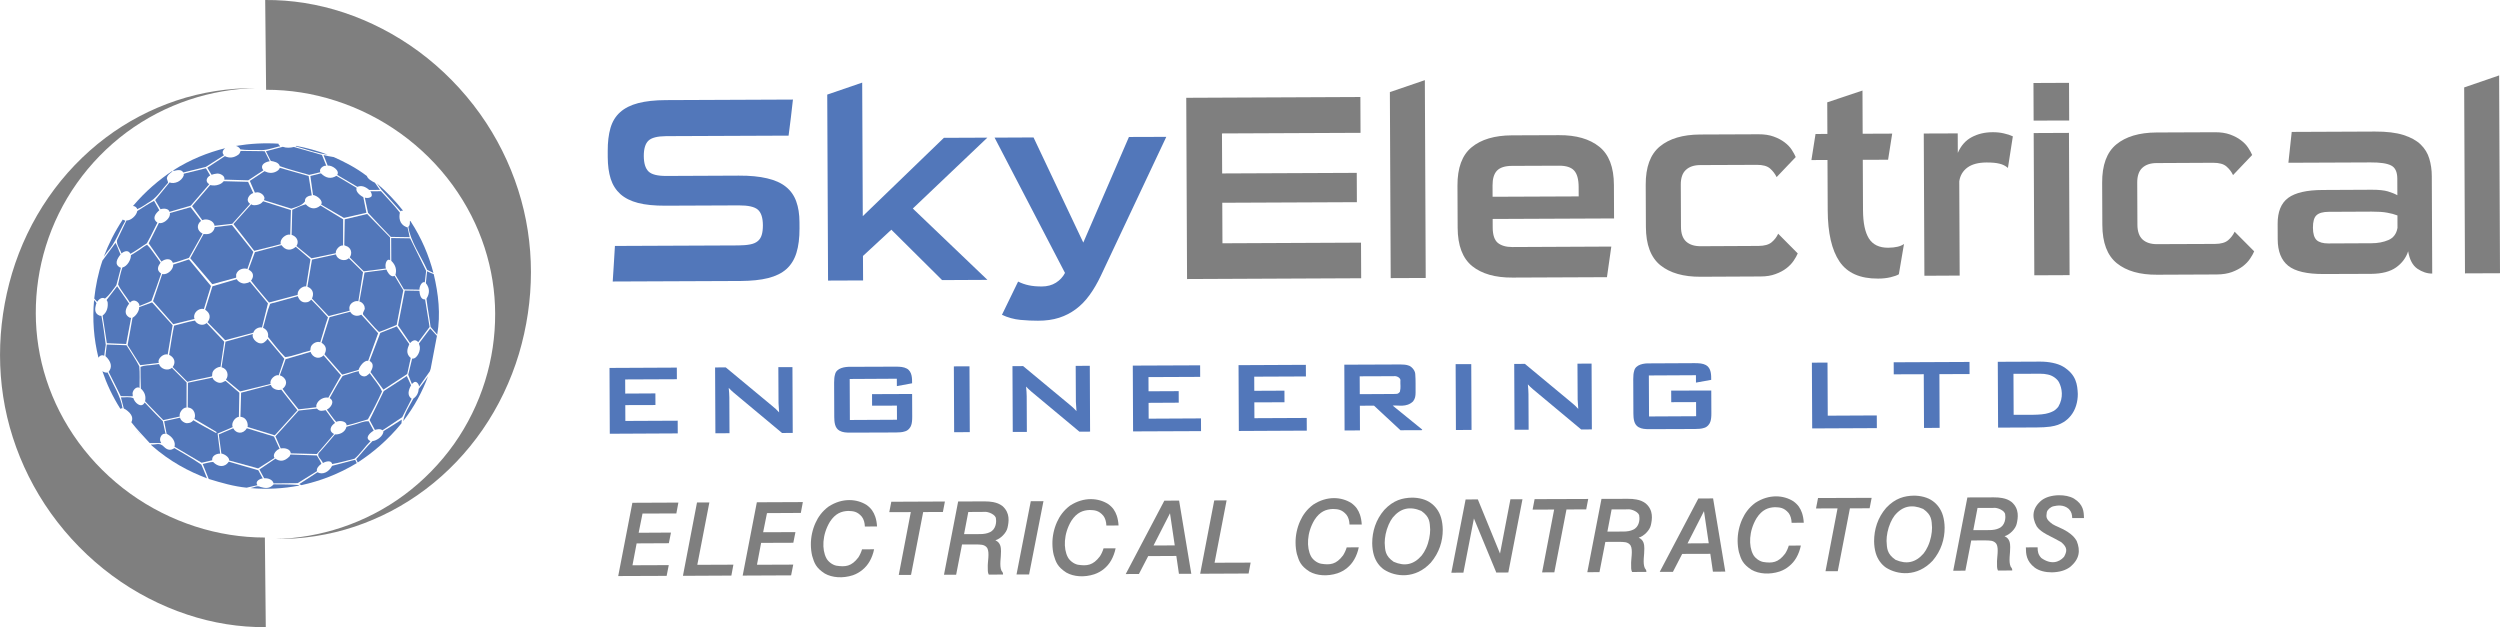 <?xml version="1.0" encoding="utf-8"?>
<!-- Generator: Adobe Illustrator 23.0.5, SVG Export Plug-In . SVG Version: 6.00 Build 0)  -->
<svg version="1.1" id="Layer_1" xmlns="http://www.w3.org/2000/svg" xmlns:xlink="http://www.w3.org/1999/xlink" x="0px" y="0px"
	 viewBox="0 0 1235.22 309.88" style="enable-background:new 0 0 1235.22 309.88;" xml:space="preserve">
<style type="text/css">
	.st0{fill:#A0A0A0;}
	.st1{fill:#5277BA;}
	.st2{fill:#7F7F7F;}
	.st3{fill-rule:evenodd;clip-rule:evenodd;fill:#5277BA;}
	.st4{fill-rule:evenodd;clip-rule:evenodd;fill:#7F7F7F;}
</style>
<path class="st0" d="M1132.52,291.1l-1.11-0.64L1132.52,291.1z"/>
<path class="st1" d="M395.03,112.79c0.02,4.79-0.49,8.84-1.52,12.15c-1.02,3.28-2.67,5.96-4.95,8.01c-2.29,2.03-5.3,3.51-9.04,4.45
	c-3.72,0.94-8.23,1.39-13.52,1.43l-63.26,0.26c0.17-2.93,0.35-5.86,0.56-8.79c0.2-2.9,0.38-5.83,0.53-8.78l60.92-0.26
	c2.33-0.03,4.3-0.17,5.91-0.5c1.61-0.3,2.86-0.86,3.76-1.64c0.92-0.76,1.57-1.79,1.94-3.04c0.39-1.26,0.58-2.86,0.58-4.78
	c-0.02-3.71-0.85-6.28-2.5-7.71c-1.65-1.43-4.78-2.13-9.39-2.11l-36.3,0.15c-5.39,0.02-9.88-0.42-13.48-1.35
	c-3.6-0.93-6.52-2.4-8.75-4.38c-2.21-2.01-3.81-4.52-4.78-7.55c-0.95-3.02-1.44-6.58-1.46-10.67l-0.01-3
	c-0.02-4.41,0.43-8.24,1.36-11.44c0.94-3.23,2.54-5.82,4.79-7.82c2.25-2.02,5.22-3.51,8.9-4.47c3.68-0.96,8.26-1.47,13.72-1.49
	l62.74-0.27c-0.33,3.04-0.67,6-1.02,8.91c-0.33,2.9-0.71,5.87-1.13,8.91l-60.52,0.25c-4.34,0.04-7.26,0.79-8.77,2.28
	c-1.51,1.46-2.26,4-2.25,7.54c0.02,3.57,0.79,6.11,2.31,7.61c1.53,1.52,4.46,2.25,8.79,2.24l35.79-0.16
	c5.55-0.03,10.23,0.43,14.05,1.34c3.84,0.89,6.93,2.28,9.27,4.17c2.36,1.89,4.06,4.3,5.1,7.21c1.06,2.89,1.6,6.3,1.61,10.2
	L395.03,112.79L395.03,112.79z"/>
<polygon class="st1" points="465.48,138.39 440.4,113.49 426.38,126.47 426.44,138.56 409.13,138.63 408.73,46.74 426,40.82 
	426.29,106.8 466.36,68.1 487.84,68.01 451.01,103.03 487.88,138.28 "/>
<path class="st1" d="M491.41,68l19.25-0.09l24.58,51.95l22.55-52.18l18.46-0.06l-32.34,68.61c-1.72,3.63-3.6,6.86-5.63,9.63
	c-2.03,2.8-4.28,5.1-6.75,6.91c-2.47,1.84-5.22,3.26-8.25,4.23c-3.03,0.97-6.5,1.47-10.41,1.46c-2.67,0.01-5.58-0.11-8.7-0.41
	c-3.13-0.3-6.17-1.14-9.12-2.5l7.98-16.43c1.74,0.86,3.52,1.48,5.35,1.85c1.83,0.4,3.95,0.57,6.38,0.57
	c2.69-0.01,5.01-0.63,6.96-1.86c1.95-1.23,3.44-2.85,4.48-4.83L491.41,68z"/>
<polygon class="st2" points="586.51,137.87 586.11,48.32 672.15,47.93 672.22,65.63 603.76,65.93 603.85,85.7 670.36,85.41 
	670.42,99.89 603.91,100.18 604,120.2 672.46,119.89 672.54,137.48 "/>
<polygon class="st2" points="687.13,137.41 686.72,45.51 704,39.6 704.43,137.34 "/>
<path class="st2" d="M779.99,92.36c-0.02-3.81-0.77-6.52-2.26-8.12c-1.47-1.6-3.94-2.38-7.41-2.37l-23.29,0.09
	c-3.47,0.01-5.94,0.83-7.42,2.39c-1.46,1.57-2.18,4-2.16,7.3l0.02,5.57l42.54-0.18L779.99,92.36L779.99,92.36z M747.27,137.15
	c-8.51,0.05-15.15-1.86-19.9-5.68c-4.74-3.87-7.12-10.17-7.16-18.94l-0.09-20.8c-0.04-8.79,2.29-15.09,6.99-18.96
	c4.72-3.89,11.34-5.85,19.85-5.9l23.29-0.09c8.5-0.05,15.14,1.86,19.93,5.71c4.79,3.81,7.2,10.12,7.24,18.88l0.07,16.56l-59.98,0.26
	l0.02,4.27c0.02,3.65,0.87,6.17,2.55,7.57c1.71,1.35,4.08,2.03,7.11,2.03l48.94-0.23l-2.15,15.12L747.27,137.15z"/>
<path class="st2" d="M840.28,136.74c-8.51,0.05-15.15-1.86-19.9-5.68c-4.73-3.84-7.13-10.17-7.16-18.94l-0.09-20.8
	c-0.04-8.77,2.29-15.1,6.99-18.96c4.72-3.89,11.33-5.85,19.85-5.9l28.87-0.12c2.88-0.02,5.37,0.36,7.49,1.13
	c2.14,0.77,3.94,1.73,5.41,2.85c1.49,1.11,2.67,2.35,3.54,3.69c0.87,1.35,1.53,2.55,1.97,3.59l-9.44,9.9
	c-0.79-1.62-1.88-3.05-3.27-4.27c-1.4-1.2-3.57-1.8-6.52-1.78l-27.98,0.11c-3.04,0.02-5.4,0.81-7.09,2.41
	c-1.68,1.55-2.51,3.98-2.49,7.28l0.09,20.8c0.01,3.3,0.86,5.73,2.55,7.3c1.71,1.54,4.08,2.3,7.11,2.3l28.63-0.14
	c2.95-0.02,5.13-0.63,6.55-1.85c1.42-1.21,2.48-2.6,3.18-4.19l9.67,9.74c-0.43,1.04-1.1,2.26-2.02,3.61
	c-0.9,1.33-2.09,2.59-3.56,3.72c-1.46,1.13-3.25,2.09-5.38,2.86c-2.11,0.8-4.6,1.21-7.48,1.2L840.28,136.74z"/>
<path class="st2" d="M938.2,135.51c-0.86,0.54-2.23,1.02-4.09,1.47c-1.86,0.44-3.92,0.67-6.18,0.67
	c-8.86,0.06-15.21-2.76-19.05-8.42c-3.84-5.69-5.78-14.12-5.83-25.32l-0.11-24.86L895,79.08l2.03-12.87l5.86-0.04l-0.07-15.61
	l17.41-5.82l0.09,21.34l14.59-0.06l-2.03,12.9l-12.5,0.05l0.11,24.86c0.03,6.28,0.99,10.92,2.91,14c1.93,3.05,5.11,4.59,9.54,4.57
	c3.56-0.04,6.16-0.64,7.8-1.86L938.2,135.51z"/>
<path class="st2" d="M950.82,136.25l-0.31-70.28l16.78-0.06l0.04,9.63c1.56-3.57,3.85-6.17,6.88-7.78c3.03-1.62,6.5-2.44,10.4-2.44
	c1.9-0.01,3.7,0.17,5.4,0.57c1.7,0.38,3.2,0.86,4.51,1.47l-2.43,15.61c-1.21-1.04-2.61-1.75-4.18-2.1c-1.56-0.41-3.72-0.6-6.48-0.59
	c-3.99,0.03-7.12,0.86-9.37,2.51c-2.25,1.67-3.59,3.94-4.01,6.79l0.2,46.58L950.82,136.25z"/>
<path class="st2" d="M1005.13,136.02l-0.31-70.28l17.43-0.08l0.31,70.28L1005.13,136.02z M1004.79,59.59l-0.08-18.58l17.57-0.08
	l0.08,18.61L1004.79,59.59z"/>
<path class="st2" d="M1065.8,135.74c-8.52,0.05-15.15-1.84-19.9-5.68c-4.74-3.84-7.12-10.15-7.16-18.91l-0.09-20.83
	c-0.04-8.77,2.29-15.1,6.99-18.96c4.72-3.89,11.34-5.85,19.85-5.9l28.87-0.12c2.88-0.02,5.37,0.36,7.49,1.12
	c2.14,0.79,3.94,1.73,5.41,2.87c1.49,1.11,2.67,2.34,3.54,3.69c0.87,1.32,1.53,2.52,1.97,3.56l-9.45,9.93
	c-0.78-1.65-1.88-3.07-3.27-4.27c-1.4-1.22-3.57-1.8-6.51-1.81l-27.98,0.14c-3.04,0-5.4,0.81-7.09,2.38
	c-1.67,1.57-2.5,3.98-2.49,7.28l0.09,20.83c0.01,3.27,0.87,5.71,2.55,7.27c1.7,1.54,4.08,2.32,7.12,2.3l28.63-0.11
	c2.95-0.02,5.13-0.63,6.55-1.85c1.42-1.24,2.48-2.63,3.18-4.19l9.66,9.71c-0.43,1.04-1.1,2.26-2.02,3.61
	c-0.9,1.36-2.08,2.59-3.56,3.75c-1.46,1.11-3.26,2.06-5.38,2.86c-2.11,0.77-4.61,1.18-7.48,1.2L1065.8,135.74z"/>
<path class="st2" d="M1184.55,106.45c-1.49-0.57-3.19-1.05-5.11-1.37c-1.9-0.37-4.46-0.52-7.68-0.52l-21.2,0.1
	c-2.78,0.01-4.78,0.57-5.98,1.67c-1.21,1.07-1.8,3.15-1.79,6.18c0.01,2.95,0.63,4.98,1.84,6.13c1.22,1.1,3.17,1.65,5.86,1.64
	l21.23-0.1c3.11,0,5.9-0.52,8.37-1.58c2.47-1.06,3.96-3.06,4.48-6L1184.55,106.45z M1148.1,135.39c-8.24,0.04-14.09-1.33-17.53-4.08
	c-3.43-2.78-5.16-7.1-5.18-13.03l-0.03-7.66c-0.03-5.98,1.71-10.26,5.2-12.84c3.51-2.58,9.21-3.89,17.09-3.91l24.21-0.12
	c3.47-0.01,6.12,0.28,7.95,0.81c1.83,0.56,3.4,1.18,4.7,1.9l-0.03-8.22c-0.02-3.3-1.03-5.46-3.04-6.47
	c-1.99-1.04-5.38-1.55-10.15-1.52l-40.62,0.17l1.64-15.24l41.13-0.18c5.71-0.03,10.39,0.54,14.05,1.69c3.66,1.17,6.5,2.73,8.54,4.71
	c2.05,1.99,3.47,4.32,4.26,7c0.81,2.7,1.22,5.56,1.23,8.59l0.21,48.18c-2.53,0.01-4.97-0.8-7.33-2.4c-2.34-1.6-3.86-4.47-4.56-8.61
	c-1.04,3.2-3.02,5.87-5.96,7.97c-2.94,2.08-7.01,3.13-12.21,3.18L1148.1,135.39z"/>
<polygon class="st2" points="1217.92,135.07 1217.52,43.2 1234.79,37.26 1235.22,135 "/>
<polygon class="st3" points="301.29,214.31 334.87,214.14 334.84,207.86 308.98,207.98 308.95,200.16 323.85,200.12 323.82,194.38 
	308.92,194.46 308.89,187.48 334.44,187.37 334.41,181.63 301.15,181.79 "/>
<path class="st3" d="M353.47,214.07l6.97-0.02l-0.08-17.58c-0.02-1.52-0.12-2.97-0.31-4.83c0.71,0.79,1.5,1.54,2.51,2.4l23.84,19.89
	l5.28-0.02l-0.14-32.52l-6.97,0.02c0.03,5.92,0.04,11.9,0.09,17.77c0.01,0.51,0.15,2.57,0.3,4.59c-0.97-1.1-2.11-2.17-3.52-3.29
	l-22.84-18.95l-5.28,0.02L353.47,214.07"/>
<path class="st3" d="M443.11,187.12l0.02,3.65l7.53-1.39c-0.02-2.16,0.14-5.74-2.61-7.27c-1.62-0.84-3.21-0.94-5.54-0.95
	l-22.29,0.08c-2.68-0.07-7,0.51-7.65,3.83c-0.3,0.88-0.45,2.42-0.44,3.97l0.07,17.01c0.03,2.33,0.18,5.43,2.61,6.76
	c1.62,0.87,3.19,0.95,5.54,0.95l22.29-0.08c1.59-0.03,3.08-0.05,4.55-0.56c1.6-0.43,2.77-2.04,3.03-3.05
	c0.35-0.9,0.52-2.53,0.5-4.16l-0.05-11.25l-19.8,0.08l0.02,5.71l12.27-0.04l0.03,6.98l-23.27,0.12l-0.09-20.26L443.11,187.12"/>
<polygon class="st3" points="471.43,213.54 479.16,213.52 479.01,181 471.29,181.02 "/>
<path class="st3" d="M500.39,213.42l6.97-0.02l-0.08-17.58c-0.02-1.49-0.12-2.97-0.31-4.83c0.71,0.79,1.5,1.54,2.5,2.4l23.85,19.89
	l5.28-0.02l-0.14-32.52l-6.97,0.02c0.03,5.92,0.04,11.91,0.09,17.77c0.01,0.51,0.16,2.57,0.3,4.59c-0.98-1.1-2.11-2.17-3.52-3.29
	l-22.84-18.95l-5.27,0.02L500.39,213.42"/>
<polygon class="st3" points="559.84,213.15 593.42,213.01 593.39,206.73 567.54,206.86 567.5,199.04 582.4,198.96 582.38,193.26 
	567.48,193.33 567.45,186.32 592.99,186.21 592.97,180.5 559.7,180.64 "/>
<polygon class="st3" points="612.09,212.94 645.67,212.77 645.64,206.5 619.79,206.62 619.75,198.8 634.65,198.75 634.63,193.02 
	619.73,193.09 619.7,186.11 645.24,186 645.21,180.26 611.95,180.42 "/>
<path class="st3" d="M688.62,185.87c1.45-0.29,3.71,0.9,3.29,2.43c-0.08,1.76,0.3,3.1-0.24,5.28c-1.09,1.36-1.67,0.95-3.02,1.08
	l-16.8,0.09l-0.04-8.82L688.62,185.87 M664.34,212.7l7.6-0.04l-0.05-12.2l6.99-0.02l13.08,12.14l10.62-0.04l0.11-0.3l-14.58-11.84
	c2.8-0.31,6.77,1.07,10.06-2.07c1.11-1.44,1.21-2.67,1.25-4.35c-0.05-3.08,0.1-5.82-0.16-9.22c-0.11-1.86-2-3.88-3.43-4.19
	c-0.91-0.35-2.38-0.51-3.84-0.49l-27.78,0.11L664.34,212.7z"/>
<polygon class="st3" points="719.35,212.45 727.07,212.43 726.93,179.92 719.21,179.93 "/>
<path class="st3" d="M748.31,212.33l6.97-0.02l-0.08-17.58c-0.02-1.49-0.12-2.97-0.31-4.83c0.71,0.79,1.5,1.55,2.5,2.4l23.85,19.89
	l5.28-0.02l-0.14-32.52l-6.97,0.02c0.03,5.92,0.04,11.9,0.09,17.77c0.01,0.51,0.16,2.57,0.3,4.59c-0.98-1.1-2.11-2.17-3.52-3.29
	l-22.84-18.95l-5.28,0.02L748.31,212.33"/>
<path class="st3" d="M837.94,185.39l0.02,3.65l7.53-1.36c-0.02-2.19,0.13-5.77-2.61-7.3c-1.62-0.84-3.21-0.92-5.54-0.95l-22.29,0.11
	c-2.68-0.1-7,0.48-7.65,3.81c-0.3,0.88-0.45,2.42-0.43,3.96l0.07,17.02c0.03,2.33,0.18,5.43,2.61,6.76c1.62,0.87,3.2,0.95,5.54,0.95
	l22.3-0.08c1.59-0.03,3.08-0.05,4.55-0.56c1.6-0.43,2.77-2.04,3.03-3.05c0.35-0.9,0.52-2.53,0.5-4.16l-0.05-11.25L825.71,193
	l0.03,5.71l12.27-0.04l0.03,6.98l-23.27,0.12l-0.09-20.26L837.94,185.39"/>
<polygon class="st3" points="895.38,211.68 927.33,211.53 927.3,205.26 903.07,205.38 902.95,179.14 895.23,179.19 "/>
<polygon class="st3" points="958.24,184.86 973.14,184.81 973.11,178.83 935.65,179 935.68,184.95 950.51,184.9 950.63,211.44 
	958.35,211.4 "/>
<path class="st3" d="M994.92,204.96l-0.09-20.26l13.23-0.04c1.33-0.02,2.66,0.13,3.74,0.39c2.51,0.48,4.73,2.27,5.54,3.87
	c1.45,2.79,2.36,7.47-0.34,12.02c-1.67,2.11-2.96,2.48-4.63,3.08C1008.34,205.39,1000.97,204.8,994.92,204.96 M987.23,211.28
	l18.95-0.08c2.49,0,4.99-0.14,6.86-0.4c3.1-0.48,4.65-1.13,6.46-2.19c1.39-0.83,2.62-1.93,3.67-3.24c2.36-2.89,3.45-6.83,3.45-10.7
	c-0.22-4.59-0.67-9.53-7.29-13.55c-2.78-1.64-7.09-2.46-11.35-2.45l-20.9,0.09L987.23,211.28L987.23,211.28z"/>
<path class="st2" d="M131.03,0l0.45,44.36c11.57-0.02,23.15,1.78,34.41,5.43c11.26,3.62,22.21,9.09,32.05,16.17
	c9.84,7.08,18.58,15.74,25.59,25.35c14.31,19.62,21.07,41.9,21.12,63.68c0.04,11.15-1.59,22.4-4.99,33.31
	c-3.39,10.91-8.54,21.48-15.29,31.04c-6.76,9.54-15.12,18.1-24.51,25.11c-19.23,14.29-41.95,21.42-63.99,21.88
	c13.22,0.12,26.62-1.85,39.46-6.16c12.28-4.13,24.13-10.26,34.87-18.37c10.75-8.08,20.38-18.12,28.24-29.51
	c7.85-11.36,13.93-24.09,17.95-37.43c7.82-26.32,8.15-54.53-0.38-81.08c-4.19-13.09-10.51-25.89-18.85-37.56
	c-8.34-11.68-18.69-22.23-30.21-30.74s-24.2-15-37.05-19.27C157.04,1.96,144.03-0.09,131.03,0L131.03,0z"/>
<path class="st2" d="M131.32,309.87l-0.45-44.28c-11.59-0.01-23.18-1.83-34.45-5.48c-11.27-3.65-22.22-9.12-32.06-16.2
	c-9.84-7.08-18.57-15.76-25.58-25.37c-14.3-19.62-21.05-41.9-21.1-63.68c-0.04-11.12,1.59-22.38,4.98-33.29
	c3.39-10.91,8.54-21.48,15.3-31.01C44.71,81,53.08,72.44,62.47,65.44c19.23-14.29,41.96-21.43,64-21.91
	c-13.23-0.09-26.62,1.88-39.46,6.19c-12.28,4.13-24.14,10.27-34.88,18.37c-10.75,8.1-20.39,18.12-28.24,29.51
	c-7.86,11.36-13.93,24.1-17.94,37.43c-7.82,26.32-8.14,54.53,0.37,81.05c4.19,13.09,10.52,25.89,18.86,37.56
	c8.34,11.67,18.69,22.23,30.21,30.73c11.52,8.54,24.21,15,37.06,19.27C105.3,307.92,118.32,309.96,131.32,309.87L131.32,309.87z"/>
<path class="st3" d="M133.79,79.51l-2.39-4.79l8.32-2.18c1.86,0.64,3.68,0.52,5.5,0.08l13.85,3.94l2.14,5.34
	c-1.34-0.31-3.85,1.59-2.9,3.18l-5.56,1.33c-4.83-1.43-9.68-2.57-14.5-4.32C137.71,80.16,135.3,79.78,133.79,79.51"/>
<path class="st3" d="M117.68,76.49c0.73-0.46,0.97-1.28,1.21-1.93l11.88,0.14l2.5,4.95c-1.26,0.2-4.21,1.09-3.78,3.29
	c0.09,0.4,0.29,0.77,0.67,1.19l-7.5,4.96l-11.87-0.35c0.7-1.81-2.29-3.3-3.79-2.95c-0.82,0.08-1.65,0.27-2.46,0.57l-2.12-3.52
	l8.7-5.68C113.25,78.24,115.5,78.02,117.68,76.49"/>
<path class="st3" d="M136.29,84.84c0.72-0.32,1.77-1.06,1.94-1.93l14.26,4.06l1.55,9.58c-1.15,0.09-3.56,0.66-3.37,2.98
	c-1.72,2.3-4.46,2.7-6.74,3.56l-13.56-4.22c1.26-1.86-1.78-4.35-3.83-3.79c-0.2,0.03-0.4,0.07-0.6,0.1l-2.51-5.81l7.25-4.79
	C132.56,85.53,134.43,85.74,136.29,84.84"/>
<path class="st3" d="M90.77,86.14c0.01-0.11,0.01-0.22,0.11-0.33l10.88-2.67l2.09,3.55c-1.69,0.87-2.68,3.04-0.47,4.32l-9.12,10.59
	l-10.52,3.07c-0.35-1.69-2.95-1.82-4.41-1.28l-2.67-4.54l7.12-8.71c2.28,0.9,5.77-0.36,6.98-3.35
	C90.77,86.58,90.77,86.36,90.77,86.14"/>
<path class="st3" d="M154.66,96.33l-1.32-9.37l5.23-1.32c2.49,2.49,5.08,2.88,7.65,1.23l9.99,5.94c-0.7,1.51,1.23,3.53,3.29,4.6
	l1.53,7.71l-11.11,2.54l-11.28-6.57C159.9,99.32,156.92,96.71,154.66,96.33"/>
<path class="st3" d="M108.18,91.18c0.76-0.27,1.57-0.68,2.35-1.65l12.05,0.32l2.56,5.54c-1.73,0.41-4.24,3.44-1.56,5.33l-8.81,9.85
	l-8.78,0.98c-0.25-2.56-3.92-3.79-6.03-2.77l-5.06-6.92l8.95-10.42C105.31,91.74,106.76,91.74,108.18,91.18"/>
<path class="st3" d="M183.48,97.11c0.55-0.83,0.01-1.76-0.49-2.61l5.25-0.02c3.11,3.52,6.66,7.05,9.33,10.59
	c-0.47,2.4-0.39,5.56,3.21,7.17c0.18,0.02,0.38,0.02,0.56-0.02l1.08,4.97l-9.31-0.14c-3.81-3.96-7.63-7.94-11.26-11.9l-1.6-7.49
	C181.32,97.88,182.42,98.01,183.48,97.11"/>
<path class="st3" d="M126.91,101.28c1.01-0.22,2.07-0.5,3.12-1.84l13.71,4.38l-0.34,12.13c-2.06-0.52-5.43,2.19-4.66,4.68
	c-4.38,1.1-8.76,2.3-13.14,3.29c-3.35-4.43-6.83-8.8-10.27-13.21l8.78-9.77C125.02,101.62,125.98,101.37,126.91,101.28"/>
<path class="st3" d="M144.4,103.66c2.2-1.02,4.45-2.13,6.67-2.72c2.3,2.49,4.91,2.62,7.28,0.59l11.19,6.84l-0.04,12.91
	c-1.68-0.24-3.85,2.19-3.58,3.83l-12.03,2.52l-7.42-6.08c1.18-1.74,0.69-4.11-1.79-5.3c-0.2-0.08-0.4-0.12-0.6-0.2L144.4,103.66"/>
<path class="st3" d="M83.94,106.07c0.02-0.27,0.02-0.54,0-0.81l10.22-2.89l5.2,6.75c-2.4,1.89-2.09,4.92,0.76,6.31l-6.74,11.95
	c-2.65,0.82-5.32,1.97-7.96,2.49c-0.91-2.46-3.79-2.12-5.64-0.62l-6.32-9.01l5.06-10.08C80.4,110.82,83.71,108.3,83.94,106.07"/>
<path class="st3" d="M181.41,105.73l11.3,11.57l0.08,11.28c-1.91-1.23-2.77,2.48-2.1,4.08l-10.96,1.4l-6.94-6.91
	c1.4-1.86,0.85-4.95-2.09-5.72c-0.19-0.08-0.39-0.18-0.59-0.25l0.23-12.81L181.41,105.73"/>
<path class="st3" d="M105.67,113.58c0.21-0.44,0.35-0.9,0.42-1.37l8.51-1.02l10.56,13.25l-2.93,8.46c-1.79-0.62-4.74,0.05-5.55,2.68
	c-0.01,0.54-0.01,1.06,0.01,1.6l-11.8,3.22L94,127.59l6.59-11.97C102.27,115.76,104.33,115.9,105.67,113.58"/>
<path class="st3" d="M74.27,117.04c0.03,0.05-0.03,0.22-0.1,0.17c-0.51,1.02-1.05,2.01-1.61,3c-2.7,1.63-5.41,3.76-8.13,5.2
	c-1.02-2.02-2.94-1.39-4.41-0.2c-0.68-2.2-2.6-4.35-2.19-6.55c1.58-3.27,3.15-6.49,4.67-9.74c2.06,0.15,4.96-2.39,5.32-4.65
	c2.76-1.69,5.51-3.62,8.29-5.04c0.9,1.54,1.71,3.1,2.62,4.67c-2.01,1.69-3.77,4.11-0.94,6.1C76.6,112.33,75.42,114.67,74.27,117.04"
	/>
<path class="st3" d="M207.25,143.13l-7.65-0.14l-4.23-7.19c0.71-2.3,0.21-4.82-2.03-6.91l-0.07-11.28l9.37,0.14l7.91,16.07
	l-0.66,5.7C208.49,138.79,207.11,141.65,207.25,143.13"/>
<path class="st3" d="M194.04,136.52c0.3-0.01,0.6-0.1,0.9-0.27l4.32,7.18l-3.27,17.1c-2.91,1.15-5.8,2.52-8.73,3.49
	c-2.77-2.67-4.79-5.28-7.8-8.53c-0.62-1.17,1.16-2.37,0.7-3.54c0-1.06-1.08-2.64-2.59-3l2.55-14.32l10.82-1.45
	C191.38,134.39,192.57,136.35,194.04,136.52"/>
<path class="st3" d="M68.66,123.59c1.35-0.86,2.67-2.04,4.02-2.65c1.85,1.8,3.62,4.72,5.4,7.04c0.42,0.58,0.83,1.19,1.25,1.77
	c-1.3,1.83-2.2,3.73,0.3,5.43c-1.51,4.49-3.13,8.98-4.82,13.48c-1.95,1.04-3.97,1.65-5.95,2.53c0.33-1.44-2.49-4.19-4.63-1.65
	c-1.84-3.05-4.52-5.99-5.88-9c0.6-2.78,1.18-5.59,2.12-8.38c2.33-0.46,4.34-3.88,4.2-6.07C66.02,125.33,67.32,124.42,68.66,123.59"
	/>
<path class="st3" d="M122.78,133.21l3.18-8.63l13.13-3.45c1.99,2.75,4.68,2.87,7.04,0.82l7.26,6.19l-2.13,13.36
	c-1.56-0.22-4.46,1.53-4.19,4.17l-14.15,3.78c-2.97-3.61-6.2-7.2-8.9-10.79C125.46,136.88,125.53,134.55,122.78,133.21"/>
<path class="st3" d="M151.88,141.64l2.27-13.36l11.88-2.6c0.38,2.45,4.19,3.91,6.33,1.89l7,6.93l-2.3,14.34
	c-1.45-0.44-4.24,0.74-4.45,3.15c-0.02,0.49,0.03,1,0.18,1.51l-10.44,2.65l-8.21-8.65C155.06,145.61,155.03,142.91,151.88,141.64"/>
<path class="st3" d="M85.42,131.86c0.13-0.38,0.17-0.76,0.15-1.14l7.79-2.54l10.87,13.13l-3.49,11.4c-1.58-0.54-4.3,0.66-4.78,3.17
	c-0.12,0.55-0.08,1.11,0.15,1.7l-10.51,2.58l-9.98-11.35l4.53-13.41c1.68,0.43,3.99-0.81,5.05-2.93
	C85.28,132.27,85.36,132.05,85.42,131.86"/>
<path class="st3" d="M101.37,153.04l3.61-11.59l12-3.52c0.69,1.41,2.96,2.5,4.41,2.04c0.68-0.13,1.39-0.24,2.08-0.77l8.92,10.68
	l-2.96,11.93c-1.39-0.3-3.64,0.56-4.25,2.55l-13.93,3.72l-8.71-8.9C104.15,157.14,104.05,154.77,101.37,153.04"/>
<path class="st3" d="M53.2,149.44c-0.07-0.4-0.23-0.8-0.53-1.2l5.22-6.83l5.91,8.62c-1.78,2.31-2.85,5.24,0.29,6.92
	c0.22,0.05,0.46,0.07,0.69,0.11l-2.45,12.91l-9.54-0.4l-2.1-13.65C52.98,154.23,53.42,151.59,53.2,149.44"/>
<path class="st3" d="M202.63,169.51l-5.96-8.75l3.34-17.21l7.21,0.13c0.12,1.4,0.53,4.53,2.8,4.23l2.23,13.64l-5.61,7.52
	C205.47,167.6,203.92,168,202.63,169.51"/>
<path class="st3" d="M135.73,149.52c3.81-1.05,7.62-2.13,11.43-3.18c0.23,0.94,1.16,2.67,2.97,3.01c1.2,0.12,2.41,0.11,3.64-1.32
	c2.89,2.88,5.66,5.84,8.28,8.78c-1.41,4.08-2.52,8.2-3.81,12.3c-1.59-0.73-4.48,0.72-4.78,2.81c-0.13,0.44,0.05,0.89-0.26,1.33
	c-4.1,0.92-8.16,2.69-12.28,3.21c-3.16-3.09-5.7-6.6-8.45-9.96c0.15-1.5-0.09-3.43-2.51-4.54c1.19-3.94,1.94-7.91,3.52-11.84
	C134.22,149.79,134.98,149.73,135.73,149.52"/>
<path class="st3" d="M78.48,179.29l-9.17,1.12l-6.26-9.91l2.43-13.5c1.77-0.93,3.42-3.5,3.28-5.25l6.38-2.33l10.15,11.29
	l-2.44,14.48C80.94,174.47,77.6,177.18,78.48,179.29"/>
<path class="st3" d="M52.76,170.23l9.74,0.35c2.11,3.47,4.57,6.96,6.32,10.42c0.33,3.53,0.13,7.11,0.13,10.68
	c-1.56-1.16-3.95,1.6-3.38,3.39c0,0.24,0.01,0.49,0.01,0.73l-5.91-0.07l-6-12.03c1.98-2.31,1.26-5.16-1.58-7.77L52.76,170.23"/>
<path class="st3" d="M158.85,169.35l3.99-12.64l10.17-2.7c1.23,2.18,3.66,2.47,5.5,1.46l8.32,9.16l-4.93,13.62
	c-1.88-0.29-4.14,2.52-4.73,4.49l-8.1,2.36l-8.77-10.06C161.32,173.16,161.58,171.04,158.85,169.35"/>
<path class="st3" d="M182.6,178.33l5.31-13.84l8.13-3.23l6.19,8.77c-0.96,2.25-1.88,4.64,0.71,6.85l-1.73,7.9l-11.76,7.73
	l-6.39-8.66C184.13,182.02,185.04,179.66,182.6,178.33"/>
<path class="st3" d="M140.18,180.16c0.32-0.88,0.63-1.78,0.93-2.68l12.33-3.61c0.95,2.78,4.2,4,6.42,1.7l8.62,9.91l-6.25,11.01
	c-1.97-0.45-5.07,0.85-5.91,3.58c-0.05,0.38-0.05,0.76,0,1.14l-8.8,1.03c-2.64-3.37-5.58-6.74-7.92-10.12
	c2.31-1.73,2.52-4.58-0.45-6.34c-0.29-0.07-0.59-0.17-0.88-0.38C138.91,183.67,139.55,181.91,140.18,180.16"/>
<path class="st3" d="M109.89,175c0.06,0.05,0.01-0.08-0.03,0.22l-0.89,6.04c-1.41-0.06-4.13,1.44-4.12,3.63
	c-0.04,0.41,0.17,1.18-0.58,1.18c-3.89,0.94-7.79,1.51-11.69,2.56c-2.39-2.43-4.73-4.84-7.28-7.27c1.56-2.03,1.18-4.64-1.74-6.03
	c0.8-4.82,1.43-9.6,2.46-14.42c3.44-0.82,6.85-1.97,10.32-2.52c0.73,1.71,3.79,3.01,5.76,1.24c2.94,3.07,5.81,6.16,8.7,9.23
	L109.89,175"/>
<path class="st3" d="M140.39,177.47c0.09-0.16,0.11,0.27-0.02,0.06l-2.68,7.91c-1.52-0.57-4.75,2.03-3.96,4.25l-15.1,3.71
	l-6.99-5.85c1.59-2.03,0.77-5.36-2.18-6.09c0.51-3.32,1.03-6.64,1.54-9.93l0.42-2.72l13.57-3.79c-1.04,2.44,3.17,6.09,5.63,4.06
	c0.53-0.37,1.24-1.02,1.53-1.68l8.31,9.86L140.39,177.47"/>
<path class="st3" d="M69.42,181.3c2.07-0.94,4.42-0.69,6.63-1.09c0.84-0.11,1.69-0.22,2.53-0.33c0.68,2.28,4.15,3.73,6.36,1.84
	l7.26,7.27l-0.04,12.37c-1.89-0.1-3.88,2.78-3.32,4.44c-2.72,0.61-5.43,1.19-8.16,1.77c-2.94-3.15-6.19-6.23-9-9.33
	c0.45-2.1,0.12-4.23-2.08-6.26C69.41,188.44,69.48,184.87,69.42,181.3"/>
<path class="st3" d="M171.66,185.01c1.88-0.58,3.75-1.35,5.63-1.63c-0.29,1.71,2.46,3.68,4.32,1.91c0.36-0.26,0.7-0.48,1.05-0.9
	c2.03,3.02,4.9,6.03,6.09,9.05c-2.09,4.59-4.43,9.22-7,13.77c-3.51,0.99-7.01,2.19-10.53,2.98c0.15-2.06-3.31-2.65-5.09-1.75
	c-1.75-1.89-3.09-4.03-4.64-6.07c1.68-0.73,4.32-3.93,1.38-5.67c2.06-3.61,3.96-7.3,6.34-10.82
	C170.01,185.37,170.85,185.28,171.66,185.01"/>
<path class="st3" d="M182.62,207.55l7.02-14.34L201,185.8l2.11,4.56c-1.24,2.23-2.14,5.02,0.28,6.65l-4.67,9.12l-9.75,6.47
	c-1.21-0.93-2.5-0.48-3.73-0.2L182.62,207.55"/>
<path class="st3" d="M92.76,201.28l0.09-12.18l12.2-2.52c0.15,1.32,2.77,2.96,4.2,2.51c0.74-0.03,1.38-0.7,2.23-0.86
	c2.25,1.95,4.52,3.9,6.78,5.83l-0.23,11.89c-1.97,0.2-3.93,3.14-3.06,5.08c-2.49,1.06-4.97,2.14-7.46,3.2l1.27,9.91
	c-1.34-0.09-3.98,0.76-3.95,2.92c0,0.11,0.01,0.24,0.03,0.35l-5.24,1.23l-13.41-7.93c0.65-2.08-0.73-4.87-3.88-6.36l-1.23-6.23
	l7.88-1.76c0.2,1.51,2.45,2.98,3.78,2.71c0.92-0.09,1.85-0.25,2.8-1.42c3.69,2.28,7.45,4.21,11.19,6.3l0.32-0.44
	c-3.67-2.26-7.52-4.42-11.04-6.55c0.85-1.82,0-4.98-2.56-5.51C93.26,201.37,93.01,201.33,92.76,201.28"/>
<path class="st3" d="M118.79,205.92l0.34-11.89l14.72-3.86c0.47,2.01,3.42,2.97,5.11,2.34c2.73,3.4,5.33,6.8,8,10.2l-11.2,12.37
	l-13.44-4.11c0.36-1.72-0.52-4.47-2.98-4.96C119.15,205.96,118.97,205.94,118.79,205.92"/>
<path class="st3" d="M62.13,202.35c-0.32-0.18-0.64-0.36-0.96-0.51l-1.42-5.5c2.06,0.09,4.17-0.47,6.18,0.41
	c0.39,1.96,3.84,5.39,5.57,2.11c2.96,3.12,5.66,6.11,8.95,9.22c0.49,2.09,0.8,4.2,1.35,6.31c-1.83-0.59-3.24,2.14-2.53,3.74
	c0.09,0.27,0.22,0.53,0.39,0.77l-5.67,0.03c-3.12-3.44-6.48-6.89-9.09-10.3C65.82,206.75,65.48,204.7,62.13,202.35"/>
<path class="st3" d="M139.16,212.2c2.81-3.13,5.61-6.25,8.42-9.35l9.01-0.98c1.41,1.63,2.88,1.07,4.31,0.77l4.66,6.33
	c-2.02,1.26-3.53,3.91-0.51,5.46l-8.51,9.9l-12.91-0.34c0.03-2.11-3.11-2.87-4.91-2.4l-2.62-6.02
	C137.12,214.44,138.15,213.32,139.16,212.2"/>
<path class="st3" d="M175.22,209.73c2.32-0.57,4.64-1.84,6.98-1.56c0.66,1.55,1.67,3.05,2.44,4.6c-1.63,0.92-4.84,3.68-1.57,5.17
	c-2.71,2.64-5.05,6.34-7.91,8.71c-3.68,0.88-7.42,2.01-11.03,2.62c-0.43-1.99-3.07-1.38-4.57-0.49c-0.61-1.87-3.91-3.57-1.43-5.58
	c2.53-2.9,5.02-5.69,7.36-8.56c1.94,0.12,4.96-0.76,5.7-3.77C172.53,210.42,173.88,210.15,175.22,209.73"/>
<path class="st3" d="M109.37,224.09l-1.28-9.45l7.15-3.03c1.44,2.82,4.93,3,6.73-0.01l13.39,4.09l2.8,6.07
	c-1.45,0.37-3.73,2.78-2.51,4.5l-8.12,5.17l-14.3-3.92C113.37,225.99,110.97,224.31,109.37,224.09"/>
<path class="st3" d="M142.87,225.66c0.46-0.29,0.33-0.69,0.63-1.08l13.02,0.45c0.76,1.36,1.77,2.73,2.28,4.12
	c-0.99,0.68-2.69,2.31-2.17,3.62l-9.55,5.95l-11.9,0.11c-0.54-2.09-3.08-2.63-4.67-2.55l-2.33-4.33l7.89-5.33
	C138.33,228.19,140.56,227.98,142.87,225.66"/>
<path class="st3" d="M103.13,236.64l-2.97-7.39c1.71-0.33,3.41-0.96,5.12-1.01c2.32,2.44,5.66,3,7.75-0.13l14.58,4.24l2.2,4.04
	c-1.28,0.07-4.06,1.44-2.58,3.33l-5.37,1.24C115.64,240.36,109.38,238.57,103.13,236.64"/>
<path class="st3" d="M211.47,186.01c-2.73,7.29-6.59,14.7-12.24,22.06c0.51-3.72,3.17-7.66,5.05-11.18c1.83-1.2,2.53-3.17,2.61-4.77
	C208.54,190.09,209.94,188.04,211.47,186.01"/>
<path class="st3" d="M85.16,84.44c0.3,0.45-2.27,1.54-2.6,3.15c-0.39,0.88,0.48,1.8,0.48,2.69c-2.81,3.04-5.36,7-8.4,9
	c-2.3,1.35-4.6,3.21-6.89,4.08c-0.03-0.78-1.24-1.69-2.07-1.55C71.98,94.36,78.55,88.89,85.16,84.44"/>
<path class="st3" d="M186.22,90.63c4.72,3.98,9.34,8.88,12.91,13.44c-0.38-0.04-0.76-0.06-1.15,0.34l-9.5-10.63L186.22,90.63"/>
<path class="st3" d="M74.87,220.05c-0.1-0.16-0.2-0.29-0.29-0.45c2.14,0.36,4.22-1.25,6.41,1.13c1.57,1.6,3.29,2.08,5.15,0.66
	c4.47,2.66,8.87,5.08,13.34,8.2c0.94,2.24,1.99,4.5,2.79,6.75C93.24,232.9,84.11,228.17,74.87,220.05"/>
<path class="st3" d="M46.48,148.26c0.59,0.71,1.59,1.41,0.95,2.13c-0.46,1.86-1.04,4.47,1.79,5.57c0.29,0.07,0.59,0.03,0.89,0.11
	c0.9,4.73,1.51,9.47,2.14,14.24c-0.33,1.8-0.52,3.62-0.75,5.44c-0.94-0.43-2.11-0.25-2.86,0.99
	C46.33,167.37,45.61,157.87,46.48,148.26"/>
<path class="st3" d="M198.37,209.16c-6.72,8.27-14.24,14.56-21.61,19.35l-0.76-1.65c2.81-3.04,4.88-5.82,8.04-8.93
	c2-0.12,5.44-2.43,5.41-4.92c3.03-1.81,6.05-3.78,9.06-5.69L198.37,209.16"/>
<path class="st3" d="M214.3,135.45c2.31,9.74,3.5,19.77,1.72,29.84c-1.09-1.26-2.28-2.52-3.27-3.79c-0.55-4.64-1.51-9.28-2.03-13.92
	c1.6-2.52,1.73-5.12-0.3-7.67l0.59-5.86C212.11,134.58,213.2,135,214.3,135.45"/>
<path class="st3" d="M212.79,182.2c-0.14,0.41-0.28,0.85-0.43,1.29l-5.32,7.52c0.05-1.14-1.52-3.47-3.03-1.71
	c-0.17,0.14-0.34,0.28-0.51,0.42l-1.8-4.56l1.94-7.99c2.33,0.43,4.59-4.21,3.6-6.56c-0.07-0.3-0.16-0.59-0.26-0.88l5.6-7.44
	l3.31,3.65L212.79,182.2"/>
<path class="st3" d="M111.26,73.22c-1.35,1.13-1.7,2.28-0.58,3.48l-8.96,5.74l-11.15,2.79c-1.06-1.8-3.21-1.11-4.81-0.76l-0.14-0.32
	C94.1,78.75,102.62,75.4,111.26,73.22"/>
<path class="st3" d="M202.83,109.27c5.53,8.47,9.06,16.98,11.32,25.59l-3.1-1.52c-3.21-7.09-8.25-14.11-9.31-21.27
	c1.03-0.98,0.71-1.97,0.79-2.95C202.63,109.17,202.73,109.22,202.83,109.27"/>
<path class="st3" d="M164.91,77.61c5.39,2.44,10.93,5.2,16.37,9.37c0.42,1.47,2.63,2.67,3.96,3.3l2.5,3.54l-5.32,0.02
	c-2.01-1.74-3.89-2.33-5.85-1.53l-9.96-5.88c1.48-2.16-2.62-4.92-4.69-4.6l-2.05-5.21C161.54,77.08,163.23,77.29,164.91,77.61"/>
<path class="st3" d="M60.69,108.43c0.48,0.61,1.74,0.29,0.95,1.24c-2.86,4.94-4.38,9.97-8.75,14.96c-0.53,0.72-1.05,1.44-1.59,2.14
	C53.67,120.52,56.73,114.41,60.69,108.43"/>
<path class="st3" d="M147.89,239.91c-7.99,1.54-16.02,1.95-24.09,1.25c1.6-0.22,3.19-1.44,4.79-0.6c2.18,0.68,4.64,1.09,6.6-1.25
	c4.06,0.05,8.11-0.03,12.19,0.32C147.55,239.73,147.71,239.81,147.89,239.91"/>
<path class="st3" d="M66.75,211.8c1.16,1.18,2.22,2.36,3.24,3.57C68.85,214.16,67.79,212.98,66.75,211.8"/>
<path class="st3" d="M161.9,76.41c-5.26-0.6-10.54-2.72-15.82-4.09c0.09-0.03,0.18-0.14,0.22-0.25
	C151.47,73.04,156.71,74.45,161.9,76.41"/>
<path class="st3" d="M46.56,147.5c0.68-6.22,1.93-12.48,4.06-18.75l6.44-8.74c1.12,1.88,1.57,3.82,2.52,5.7
	c-1.74,2.17-3.32,4.93-0.15,6.5c0.11,0.02,0.22,0.02,0.33,0.04l-2.28,8.68c-1.76,2.22-3.29,4.82-5.62,6.58
	c-1.25-0.74-2.73-0.1-3.84,1.59L46.56,147.5"/>
<path class="st3" d="M176.28,228.82c-9.07,5.48-18.18,8.87-27.39,10.89l-1.02-0.53l8.99-5.85c2.37,1.38,5.55,0.08,7.22-3.17
	c2.22-0.51,4.46-1.23,6.69-1.74c-0.14-0.02,0.23-0.22,0.14-0.03c1.54-0.4,3.05-0.92,4.59-1.21L176.28,228.82"/>
<path class="st3" d="M137.62,70.99c-0.3,0.55,1.7,1.51,0.15,1.38c-3.3,0.84-6.57,2.09-9.91,1.75c-3.04-0.01-6.08,0.13-9.12-0.31
	c-0.19-0.64-1.27-1.53-2.17-1.71C123.55,70.93,130.57,70.55,137.62,70.99"/>
<path class="st3" d="M50.59,183.4c0.84,0.54,1.7,0.86,2.56,0.64c2.69,5.86,6.47,11.68,7.38,17.63c-0.35,0.04-0.7,0.11-1.05,0.33
	C55.58,195.84,52.7,189.66,50.59,183.4"/>
<polygon class="st4" points="312.45,248.42 305.45,284.62 329.38,284.53 330.43,279.22 312.5,279.29 314.55,268.48 330.47,268.4 
	331.52,263.14 315.55,263.23 317.46,253.74 334.18,253.69 335.18,248.32 "/>
<polygon class="st4" points="344.38,248.28 337.43,284.51 361.36,284.39 362.36,279 344.53,279.07 350.49,248.26 "/>
<polygon class="st4" points="373.95,248.17 366.95,284.39 390.88,284.28 391.93,278.97 374.01,279.04 376.06,268.23 391.97,268.17 
	393.02,262.91 377.06,262.97 378.96,253.52 395.68,253.43 396.68,248.07 "/>
<path class="st4" d="M433.33,260.11c-0.08-1.7-0.4-3.42-0.87-4.81c-0.85-2.38-1.91-4.08-4.32-5.83c-4.82-3-11.93-3.63-18.77,0.83
	c-3.23,2.38-5.19,5.26-6.46,8.09c-1.51,3.35-2.31,7.09-2.27,10.77c0.01,1.92,0.25,3.86,0.64,5.5c1.05,3.51,1.81,5.86,6.24,8.72
	c3.64,2.07,8.88,2.46,13.84,0.85c1.83-0.63,3.39-1.55,4.76-2.68c1.38-1.13,2.58-2.5,3.56-4.21c0.99-1.71,1.76-3.79,2.2-5.95
	l-5.96,0.04c-0.44,1.45-1.09,2.85-1.8,3.96c-3.41,4.5-6.4,4.79-10.9,4.11c-2.17-0.47-4.15-2.16-4.94-3.73
	c-2.23-4.2-2.12-11.51,1.74-17.92c2.69-4.18,5.74-5.28,9.07-5.4c2.34,0.08,4.45,0.15,6.74,2.86c0.96,1.24,1.44,3.04,1.49,4.85
	L433.33,260.11"/>
<polygon class="st4" points="440.38,247.91 439.38,253.05 450.02,253.02 444.07,284.06 450.13,284.05 456.13,253 465.87,252.96 
	466.87,247.79 "/>
<path class="st4" d="M478.42,252.97l7.75-0.05c2.1-0.34,6.11,1.52,5.91,3.48c0.3,1.4,0.06,5.33-3.17,6.63
	c-1.1,0.55-2.85,0.86-4.6,0.86l-7.98,0.03L478.42,252.97 M473.41,247.78l-7,36.2l6.01-0.02l2.9-14.93l6.89-0.02
	c1.87,0.07,4.28-0.2,5.59,1.79c1.25,2.34,0.1,7,0.25,9.46c0,1.16-0.09,2.6,0.48,3.64l7.05-0.02c0.1-0.65-0.23-1.29-0.74-1.84
	c-1.19-2.58-0.18-6.73-0.26-9.7c-0.03-1.89-0.17-4.21-2.79-5.4c2.48-0.65,5.48-3.62,6.01-6.18c0.64-2.81,1.43-7.33-2.55-10.76
	c-1.52-1.11-2.69-1.53-4.58-1.93c-1.2-0.23-2.7-0.34-4.21-0.34L473.41,247.78z"/>
<polygon class="st4" points="509.3,247.64 502.25,283.84 508.46,283.82 515.56,247.62 "/>
<path class="st4" d="M552.66,259.64c-0.08-1.7-0.4-3.42-0.86-4.81c-0.85-2.38-1.91-4.1-4.32-5.83c-4.82-3-11.93-3.63-18.77,0.8
	c-3.23,2.41-5.19,5.29-6.46,8.12c-1.51,3.35-2.31,7.09-2.27,10.74c0.01,1.92,0.24,3.89,0.64,5.52c1.05,3.51,1.81,5.86,6.24,8.72
	c3.64,2.07,8.88,2.46,13.84,0.83c1.83-0.63,3.39-1.52,4.76-2.65c1.37-1.13,2.57-2.5,3.55-4.21c0.98-1.74,1.76-3.82,2.2-5.95
	l-5.96,0.01c-0.44,1.48-1.09,2.88-1.81,3.96c-3.41,4.5-6.4,4.82-10.9,4.13c-2.17-0.47-4.16-2.18-4.95-3.73
	c-2.23-4.2-2.12-11.51,1.74-17.94c2.69-4.15,5.75-5.26,9.08-5.37c2.34,0.08,4.45,0.15,6.74,2.85c0.96,1.24,1.44,3.01,1.49,4.82
	L552.66,259.64"/>
<path class="st4" d="M578.08,253.6l2.35,15.88l-10.48,0.03L578.08,253.6z M575.29,247.37l-19.08,36.26l6.52-0.03l4.58-8.84
	l13.9-0.07l1.29,8.83l6.11-0.02l-6.03-36.16L575.29,247.37z"/>
<polygon class="st4" points="599.94,247.26 592.99,283.48 616.92,283.37 617.92,277.98 600.1,278.04 606.05,247.24 "/>
<path class="st4" d="M672.82,259.17c-0.08-1.73-0.4-3.42-0.87-4.84c-0.85-2.38-1.91-4.07-4.32-5.81c-4.83-3.03-11.93-3.65-18.77,0.8
	c-3.23,2.38-5.2,5.26-6.47,8.09c-1.51,3.35-2.31,7.09-2.27,10.77c0.01,1.92,0.25,3.89,0.64,5.5c1.05,3.51,1.81,5.89,6.24,8.72
	c3.64,2.07,8.88,2.46,13.84,0.85c1.83-0.63,3.39-1.52,4.76-2.65c1.37-1.13,2.57-2.49,3.55-4.23c0.99-1.71,1.76-3.79,2.2-5.95
	l-5.96,0.04c-0.44,1.45-1.09,2.85-1.81,3.96c-3.41,4.5-6.4,4.82-10.9,4.1c-2.17-0.44-4.15-2.16-4.95-3.7
	c-2.23-4.23-2.12-11.54,1.74-17.94c2.69-4.18,5.74-5.28,9.07-5.4c2.34,0.08,4.45,0.15,6.75,2.88c0.96,1.21,1.44,3.01,1.49,4.82
	L672.82,259.17"/>
<path class="st4" d="M706.63,261.69c0,2.6-0.61,6.11-2.04,9.22c-0.62,1.35-1.32,2.51-2.1,3.51c-3.94,4.6-8.45,5.54-13.9,3.15
	c-4.33-2.99-4.21-5.73-4.43-9.32c-0.01-2.57,0.6-5.97,1.95-9.02c0.59-1.35,1.26-2.5,2.01-3.5c3.87-4.7,8.54-5.7,14.13-3.3
	C706.59,255.45,706.41,258.16,706.63,261.69 M697.64,245.88c-4.6,0.1-9.14,1.2-13.69,6.07c-4.21,4.88-5.95,10.65-5.96,16.46
	c0.02,2.08,0.31,4.16,0.82,5.87c0.51,1.71,1.22,3.07,2.06,4.23c0.83,1.14,1.78,2.08,2.91,2.88c5.74,3.73,15.49,4.83,23.14-3.36
	c4.18-4.9,5.96-10.67,5.93-16.33c-0.03-2.08-0.32-4.18-0.84-5.92c-0.51-1.74-1.24-3.12-2.09-4.29c-0.85-1.16-1.81-2.13-2.94-2.93
	C704.57,246.75,701.05,245.87,697.64,245.88L697.64,245.88z"/>
<polygon class="st4" points="724.14,246.79 717.09,282.98 723.05,282.94 728.25,256.17 739.31,282.9 745.24,282.86 752.24,246.67 
	746.29,246.68 741.14,273.51 730.18,246.74 "/>
<polygon class="st4" points="758.23,246.62 757.24,251.8 767.88,251.76 761.93,282.81 767.98,282.77 773.98,251.72 783.73,251.68 
	784.72,246.53 "/>
<path class="st4" d="M796.28,251.69l7.75-0.02c2.1-0.37,6.11,1.5,5.91,3.45c0.3,1.4,0.06,5.36-3.17,6.65
	c-1.1,0.55-2.85,0.86-4.6,0.86l-7.98,0.03L796.28,251.69 M791.27,246.5l-7,36.22l6.01-0.04l2.9-14.93l6.9-0.02
	c1.87,0.07,4.28-0.2,5.59,1.81c1.25,2.31,0.1,7,0.25,9.46c0,1.16-0.09,2.6,0.47,3.61l7.05-0.02c0.1-0.63-0.23-1.26-0.74-1.84
	c-1.19-2.58-0.18-6.73-0.26-9.7c-0.03-1.89-0.16-4.22-2.79-5.4c2.48-0.65,5.48-3.62,6.01-6.16c0.65-2.84,1.43-7.35-2.55-10.76
	c-1.52-1.11-2.69-1.56-4.58-1.93c-1.2-0.23-2.71-0.37-4.21-0.34L791.27,246.5L791.27,246.5z"/>
<path class="st4" d="M841.92,252.54l2.35,15.88l-10.48,0.06L841.92,252.54z M839.13,246.3l-19.08,36.26l6.52-0.01l4.58-8.87
	l13.9-0.04l1.29,8.83l6.11-0.05l-6.03-36.16L839.13,246.3z"/>
<path class="st4" d="M891.22,258.27c-0.08-1.7-0.4-3.4-0.86-4.81c-0.85-2.38-1.91-4.07-4.32-5.81c-4.82-3.03-11.92-3.65-18.77,0.8
	c-3.23,2.38-5.19,5.26-6.46,8.09c-1.51,3.35-2.31,7.09-2.27,10.77c0.02,1.92,0.25,3.86,0.64,5.5c1.05,3.51,1.81,5.86,6.24,8.72
	c3.64,2.07,8.89,2.46,13.85,0.85c1.83-0.63,3.38-1.52,4.76-2.68c1.37-1.13,2.57-2.47,3.55-4.21c0.99-1.71,1.76-3.79,2.2-5.95
	l-5.96,0.04c-0.44,1.45-1.09,2.85-1.81,3.96c-3.41,4.5-6.4,4.82-10.9,4.11c-2.17-0.47-4.15-2.16-4.94-3.73
	c-2.23-4.2-2.12-11.51,1.74-17.92c2.69-4.18,5.74-5.28,9.07-5.4c2.34,0.08,4.45,0.15,6.75,2.86c0.96,1.24,1.44,3.04,1.49,4.85
	L891.22,258.27"/>
<polygon class="st4" points="898.27,246.07 897.27,251.22 907.91,251.18 901.96,282.23 908.02,282.21 914.02,251.17 923.76,251.13 
	924.76,245.98 "/>
<path class="st4" d="M954.6,260.71c0,2.6-0.61,6.11-2.05,9.22c-0.62,1.35-1.32,2.51-2.1,3.51c-3.95,4.57-8.45,5.51-13.9,3.15
	c-4.33-2.99-4.21-5.73-4.43-9.32c-0.01-2.6,0.6-5.97,1.95-9.02c0.59-1.35,1.26-2.5,2-3.5c3.87-4.73,8.54-5.7,14.13-3.3
	C954.56,254.46,954.38,257.15,954.6,260.71 M945.62,244.89c-4.6,0.1-9.14,1.2-13.69,6.04c-4.21,4.88-5.95,10.67-5.96,16.49
	c0.02,2.08,0.31,4.16,0.82,5.87c0.51,1.72,1.23,3.07,2.06,4.21c0.83,1.16,1.78,2.1,2.91,2.9c5.74,3.7,15.49,4.8,23.14-3.36
	c4.18-4.9,5.95-10.67,5.92-16.35c-0.02-2.06-0.32-4.16-0.83-5.9c-0.51-1.74-1.25-3.12-2.09-4.29c-0.85-1.16-1.81-2.13-2.94-2.93
	C952.54,245.77,949.02,244.89,945.62,244.89L945.62,244.89z"/>
<path class="st4" d="M977.07,250.97l7.75-0.02c2.1-0.37,6.11,1.5,5.91,3.45c0.3,1.4,0.06,5.36-3.17,6.65
	c-1.1,0.55-2.85,0.86-4.6,0.86l-7.98,0.03L977.07,250.97 M972.06,245.78l-7,36.22l6.01-0.04l2.9-14.93l6.89-0.02
	c1.88,0.07,4.28-0.2,5.59,1.81c1.25,2.31,0.1,7,0.25,9.46c0,1.16-0.09,2.6,0.47,3.61l7.04-0.02c0.1-0.63-0.23-1.26-0.74-1.84
	c-1.19-2.58-0.18-6.73-0.26-9.7c-0.03-1.89-0.16-4.21-2.79-5.4c2.48-0.65,5.48-3.62,6.01-6.16c0.64-2.84,1.43-7.35-2.55-10.76
	c-1.52-1.11-2.69-1.56-4.58-1.93c-1.2-0.23-2.7-0.37-4.2-0.34L972.06,245.78L972.06,245.78z"/>
<path class="st4" d="M1029.66,255.96c-0.07-3.14-0.2-6.68-4.96-9.63c-2.01-1.15-4.7-1.68-7.53-1.64c-1.62,0.03-3.34,0.28-4.77,0.7
	c-1.43,0.43-2.58,1.01-3.53,1.69c-4.79,3.84-5.13,8.4-2.56,12.99c0.89,1.32,2.15,2.25,3.31,3.03c1.69,1.16,4.53,2.33,8.83,4.79
	c3.2,2.7,2.84,4.5,1.37,7.23c-2.57,2.88-6.54,3.93-11.24,0.57c-1.6-1.7-1.82-3.24-1.82-5.27l-5.8,0.04
	c0.02,3.25,0.18,6.79,4.41,10.02c2.18,1.6,5.28,2.31,8.43,2.31c1.78-0.03,3.6-0.28,5.12-0.74c1.52-0.46,2.73-1.09,3.73-1.8
	c4.91-3.98,5.32-8.24,3.41-12.97c-1.1-1.83-2-2.83-4.51-4.53c-1.18-0.77-2.82-1.61-4.5-2.34c-1.1-0.45-2.18-0.98-2.92-1.44
	c-3.56-2.58-3.11-3.68-2.82-5.91c0.31-1.25,1.82-2.58,3.3-2.93c1.85-0.41,4.99-0.93,7.57,1.34c1.4,1.49,1.58,2.71,1.68,4.51
	L1029.66,255.96"/>
</svg>
